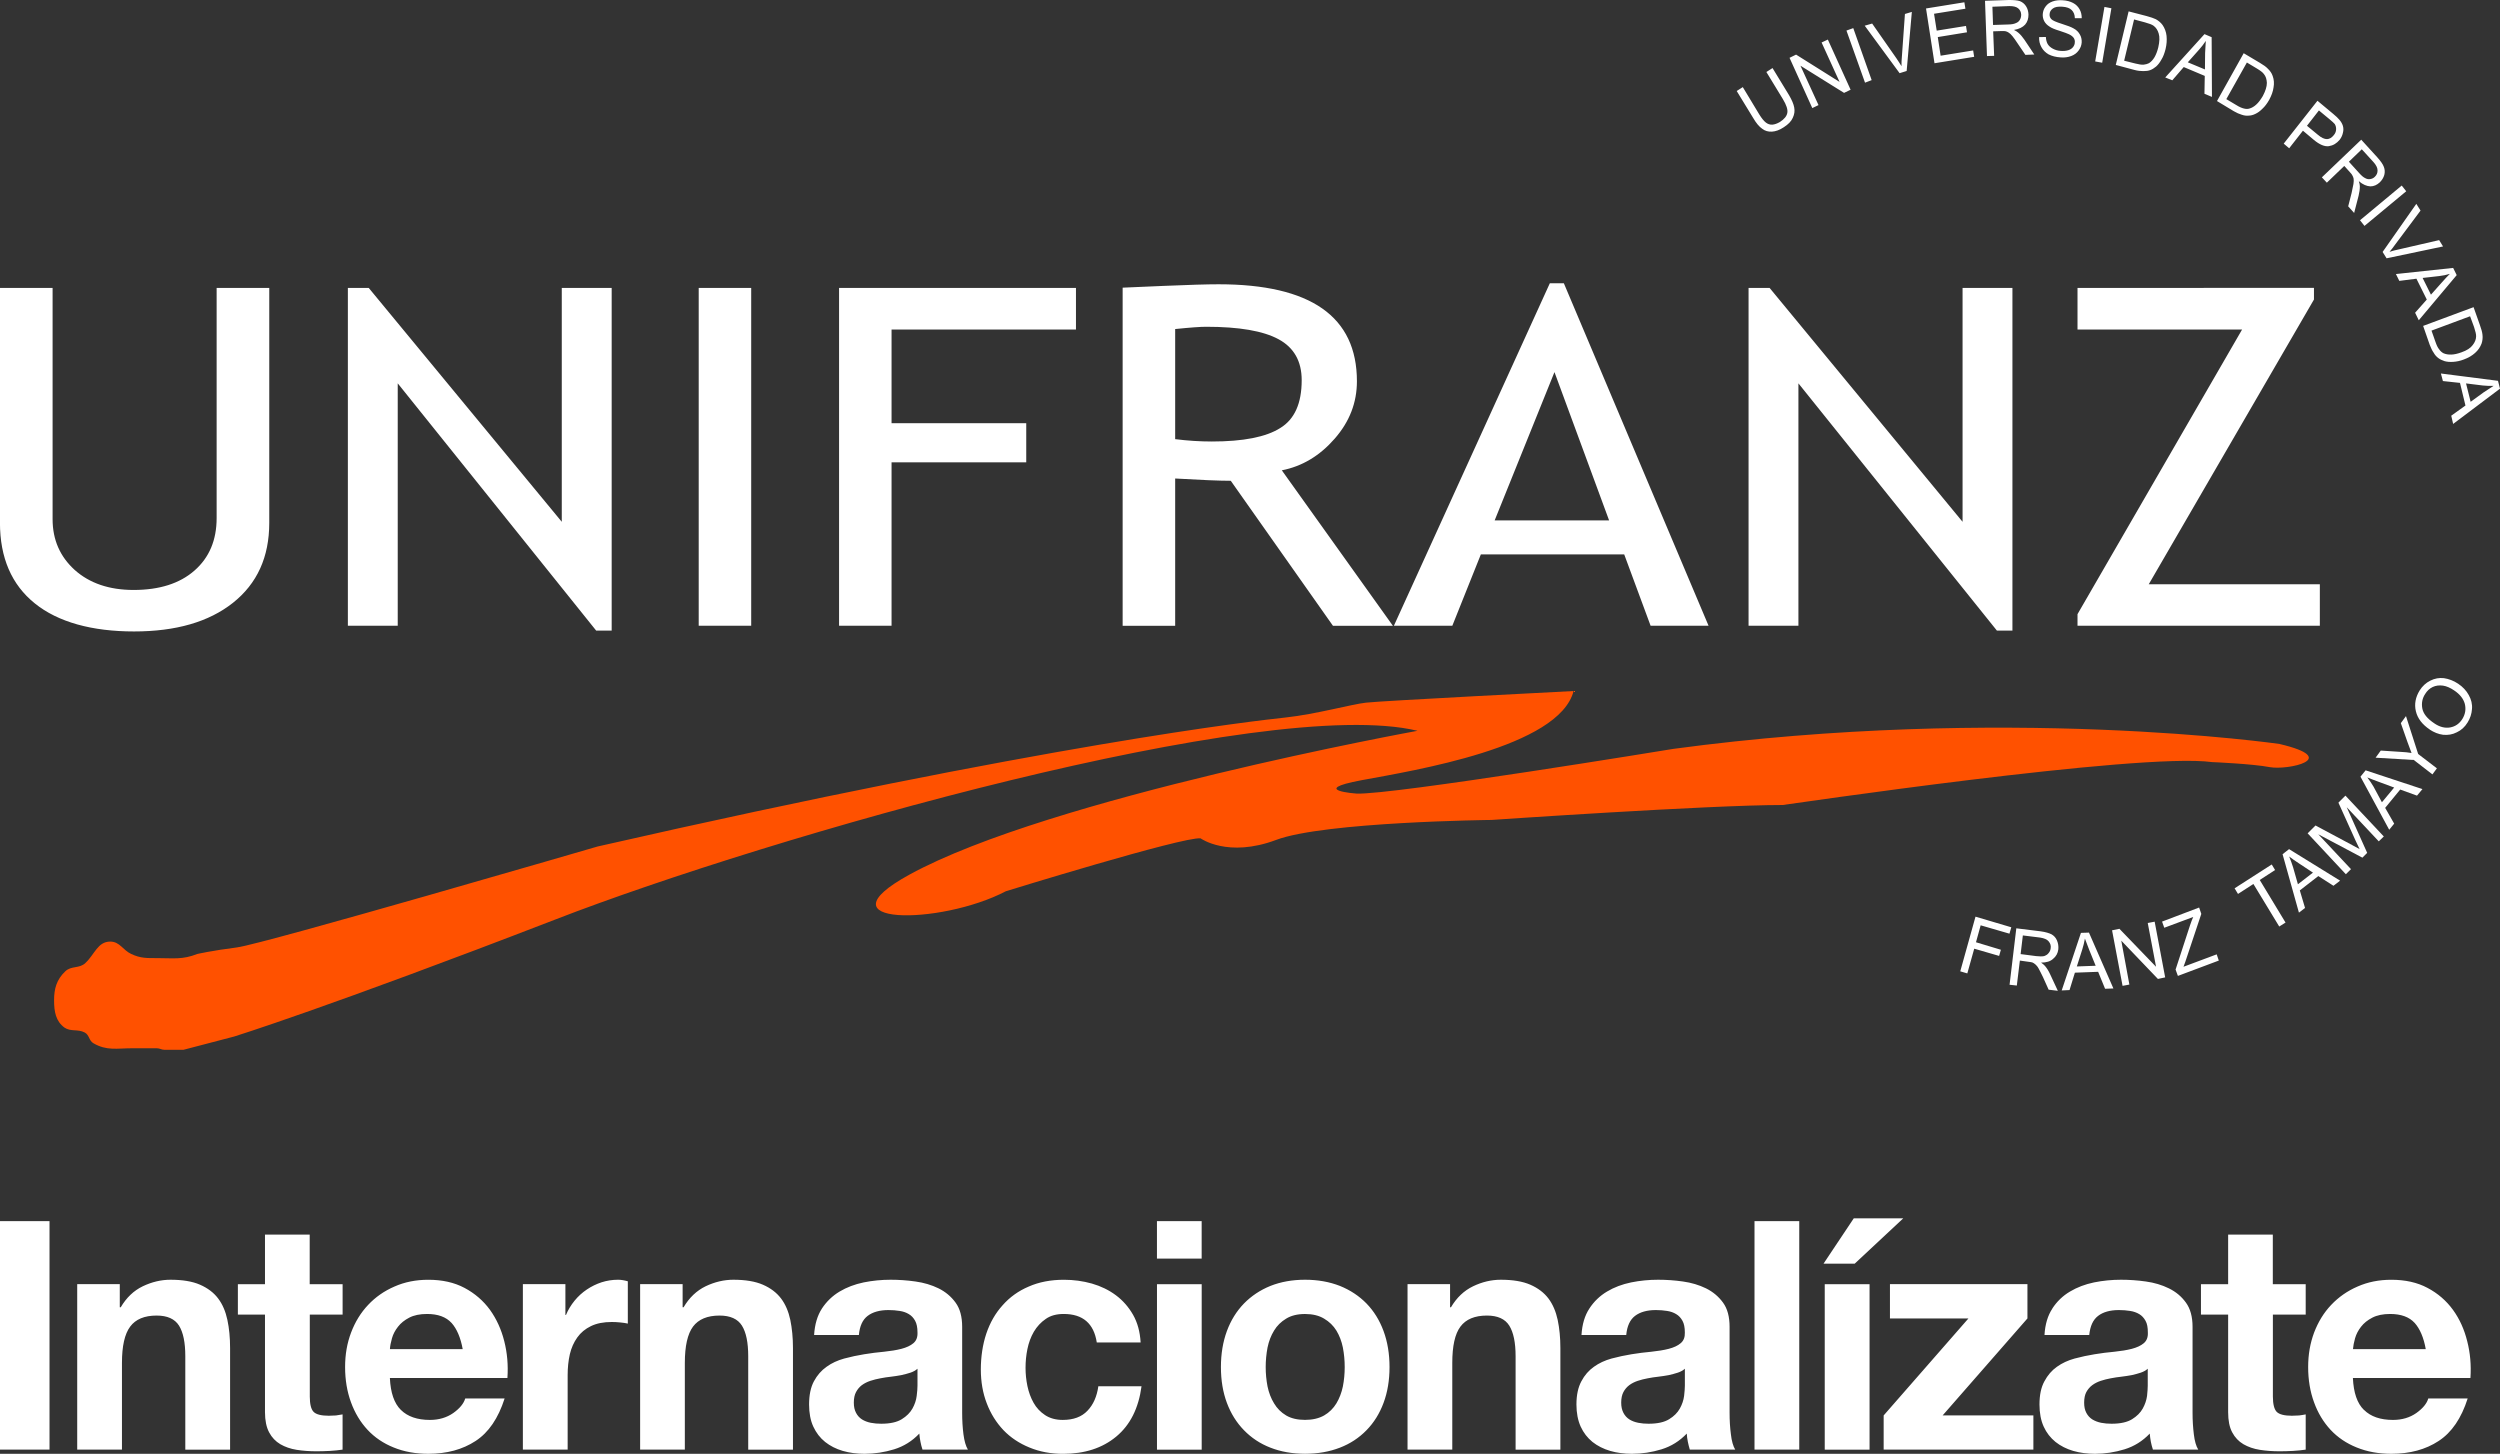 <?xml version="1.0" encoding="UTF-8"?>
<svg id="Layer_2" data-name="Layer 2" xmlns="http://www.w3.org/2000/svg" viewBox="0 0 722.98 420.43">
  <rect x="0" y="0" width="722.98" height="420.43" fill="#333333" stroke="none"/>
  <g id="logo">
    <path d="M703.97,209.18c1.57,1.08,3.13,1.45,4.6,1.19,1.51-.28,2.66-1.09,3.51-2.42.87-1.41,1.1-2.85.73-4.38-.39-1.46-1.41-2.8-3.14-3.94-1.1-.74-2.13-1.19-3.17-1.35-1.1-.15-2.09-.02-2.97.39-.91.44-1.62,1.09-2.2,2.03-.83,1.26-1.09,2.67-.82,4.16.28,1.53,1.4,2.94,3.46,4.32ZM702.69,210.99c-2.19-1.46-3.56-3.25-4.04-5.3-.49-2.06-.1-4.08,1.1-6.03.79-1.25,1.83-2.21,3.08-2.82,1.23-.63,2.56-.89,3.94-.72,1.4.21,2.78.72,4.11,1.61,1.33.89,2.37,1.99,3.08,3.3.7,1.25,1.05,2.62.92,4-.09,1.41-.53,2.72-1.27,3.9-.81,1.33-1.86,2.27-3.13,2.85-1.25.64-2.55.85-3.97.71-1.38-.18-2.63-.71-3.84-1.49ZM0,83.27h15.21s0,66.86,0,66.86c0,5.96,2.14,10.84,6.4,14.7,4.28,3.83,9.96,5.78,17.04,5.78,7.44,0,13.31-1.86,17.57-5.59,4.31-3.76,6.43-8.84,6.43-15.2v-66.55h15.22v67.94c0,9.86-3.49,17.56-10.51,23.13-6.99,5.53-16.5,8.27-28.61,8.27s-21.96-2.69-28.66-8.1c-6.75-5.42-10.1-13.23-10.1-23.37v-67.86ZM172.42,182.38l-57.4-71.52v70.09h-14.42v-97.69h6.03l55.83,67.64v-67.64h14.43v99.11h-4.46ZM202.06,180.96v-97.69h15.18v97.69h-15.18ZM257.83,95.3v27.08h38.95v11.33h-38.95v47.25h-15.18v-97.69h68.51v12.03h-53.33ZM385.47,180.96l-29.54-41.92c-3.41,0-8.72-.24-16.08-.66v42.59h-15.19v-97.78c.56,0,4.49-.17,11.8-.51,7.29-.31,12.6-.47,15.95-.47,26.66,0,40,9.35,40,28.04,0,6.16-2.11,11.68-6.43,16.61-4.29,4.92-9.37,8-15.29,9.15l32.13,44.97h-17.35ZM339.85,95.15v31.85c3.67.46,7.16.68,10.6.68,9.04,0,15.67-1.28,19.79-3.9,4.16-2.54,6.2-7.16,6.2-13.84,0-5.48-2.25-9.42-6.65-11.81-4.47-2.44-11.45-3.63-21-3.63-1.55,0-4.5.2-8.95.66ZM477.34,180.96l-7.63-20.63h-41.46l-8.25,20.63h-16.9l45.1-99.05h4.05l41.85,99.05h-16.78ZM449.54,107.61l-17.3,42.89h33.1l-15.8-42.89ZM577.5,182.38l-57.41-71.52v70.09h-14.42v-97.69h6.08s55.81,67.64,55.81,67.64v-67.64h14.42v99.11h-4.47ZM600.8,180.96v-3.35l47.6-82.32h-47.6s0-12.02,0-12.02l68.38-.02v3.37l-47.78,82.35h49.48v11.99h-70.09ZM510.84,20.81l1.76-1.13,4.77,7.83c.81,1.38,1.33,2.59,1.5,3.56.2,1.01.07,1.98-.41,3-.44,1.02-1.33,1.91-2.61,2.73-1.22.82-2.38,1.21-3.42,1.27-1.05.06-1.99-.19-2.83-.84-.86-.59-1.73-1.63-2.57-3.07l-4.79-7.84,1.76-1.13,4.73,7.84c.73,1.2,1.4,1.99,1.93,2.4.57.45,1.18.65,1.87.62.7-.06,1.4-.31,2.2-.77,1.26-.82,1.98-1.68,2.15-2.65.18-.95-.27-2.28-1.28-3.96l-4.78-7.85ZM524.1,31.25l-6.58-14.53,1.89-.93,12.58,7.9-5.2-11.4,1.81-.85,6.58,14.51-1.89.91-12.61-7.86,5.22,11.39-1.81.87ZM539.35,23.91l-5.37-15.07,1.97-.71,5.32,15.04-1.92.74ZM549.34,21.15l-10.08-13.72,2.15-.62,7.01,10.04c.53.8,1.05,1.57,1.48,2.29,0-.91,0-1.82.11-2.75l.88-12.35,2-.6-1.5,17.09-2.04.63ZM559.44,18.27l-2.45-15.82,11.09-1.79.3,1.86-9.07,1.46.77,4.88,8.47-1.36.29,1.84-8.45,1.38.82,5.39,9.41-1.52.29,1.84-11.47,1.86ZM574.62,16.22l-.57-15.99,6.86-.23c1.41,0,2.48.08,3.23.33.71.28,1.31.76,1.76,1.45.47.72.68,1.52.72,2.4.01,1.15-.27,2.12-.97,2.94-.7.76-1.75,1.29-3.23,1.54.53.26.96.52,1.23.77.68.57,1.25,1.27,1.8,2.06l2.85,4.27-2.57.11-2.21-3.26c-.6-.95-1.16-1.67-1.54-2.16-.39-.47-.75-.82-1.09-1.02-.28-.2-.6-.33-.91-.4-.27-.05-.64-.07-1.19-.05l-2.38.08.28,7.09-2.07.06ZM576.36,7.22l4.42-.14c.95-.02,1.64-.14,2.17-.39.53-.19.94-.53,1.19-.98.25-.43.37-.94.37-1.45-.02-.76-.32-1.38-.88-1.86-.56-.45-1.4-.65-2.56-.64l-4.88.19.18,5.28ZM589.72,10.72l1.93-.02c.04.79.21,1.47.5,2,.3.53.81,1,1.51,1.38.7.38,1.47.6,2.31.64.79.06,1.5,0,2.13-.19.6-.19,1.09-.5,1.4-.9.3-.39.51-.82.51-1.34.08-.45-.06-.94-.31-1.33-.29-.39-.71-.74-1.34-1.04-.41-.21-1.3-.53-2.72-1-1.43-.43-2.4-.84-2.93-1.23-.71-.43-1.22-.98-1.54-1.58-.32-.62-.47-1.29-.42-2.04.06-.8.32-1.55.83-2.21.49-.68,1.16-1.14,2.04-1.45.86-.31,1.85-.41,2.9-.33,1.16.06,2.13.33,2.99.77.86.45,1.48,1.09,1.9,1.86.44.78.61,1.6.61,2.56h-1.99c-.02-1.02-.33-1.78-.91-2.36-.58-.57-1.45-.88-2.67-.97-1.26-.08-2.16.06-2.76.5-.61.44-.93.97-.96,1.65-.05.53.1,1.04.51,1.45.35.39,1.38.84,3.01,1.35,1.64.51,2.78.96,3.35,1.29.91.47,1.5,1.1,1.88,1.79.4.66.57,1.46.53,2.3-.06.85-.34,1.6-.9,2.35-.51.7-1.23,1.25-2.13,1.58-.92.34-1.92.49-3.03.4-1.41-.08-2.58-.4-3.52-.88-.87-.51-1.58-1.19-2.06-2.08-.49-.88-.72-1.81-.67-2.93ZM605.91,17.78l2.68-15.78,2.01.39-2.66,15.75-2.02-.37ZM611.86,18.81l3.72-15.52,5.23,1.36c1.15.31,2.04.62,2.65.91.78.44,1.45,1,1.94,1.68.61.89,1.02,1.95,1.15,3.13.12,1.19.04,2.47-.29,3.84-.3,1.15-.65,2.17-1.18,3-.46.87-1.01,1.54-1.55,2.03-.57.47-1.13.83-1.72,1.04-.56.21-1.23.28-1.98.28s-1.58-.07-2.51-.32l-5.44-1.46ZM614.29,17.56l3.24.81c.98.25,1.78.38,2.41.33.61-.08,1.09-.2,1.53-.43.6-.38,1.14-.95,1.6-1.72.44-.76.81-1.72,1.09-2.86.37-1.66.44-2.97.12-3.99-.29-1-.78-1.73-1.48-2.25-.43-.33-1.29-.65-2.5-.98l-3.14-.84-2.87,11.93ZM626.17,22.4l11.35-12.53,2.07.88.09,17.28-2.17-.92.09-5.16-6.08-2.56-3.31,3.83-2.04-.82ZM632.7,18.02l4.95,2.06.05-4.76c.09-1.45.13-2.61.2-3.49-.56.87-1.19,1.68-1.92,2.5l-3.28,3.68ZM641.14,29.22l7.72-13.83,4.67,2.78c1.05.62,1.81,1.16,2.27,1.66.68.63,1.17,1.33,1.44,2.14.39,1.06.46,2.15.25,3.32-.16,1.19-.59,2.35-1.27,3.61-.61,1.06-1.24,1.9-1.96,2.56-.68.69-1.36,1.17-2.03,1.48-.65.33-1.34.49-1.94.5-.61.07-1.29-.01-2-.26-.71-.21-1.49-.55-2.31-1.03l-4.83-2.92ZM643.84,28.67l2.87,1.71c.87.55,1.63.87,2.24,1.01.6.15,1.11.15,1.58,0,.68-.19,1.33-.57,1.96-1.15.68-.6,1.27-1.44,1.89-2.46.78-1.47,1.18-2.73,1.18-3.81-.05-1.04-.31-1.9-.85-2.54-.33-.49-1.06-1.03-2.13-1.67l-2.8-1.68-5.95,10.59ZM660.43,41.54l9.76-12.4,4.57,3.81c.78.66,1.38,1.2,1.75,1.66.51.58.85,1.17,1.04,1.81.18.63.19,1.29,0,2-.15.74-.47,1.39-.93,2-.88,1.04-1.86,1.65-3.13,1.85-1.2.18-2.7-.43-4.39-1.85l-3.11-2.62-3.98,5.08-1.59-1.35ZM667.15,36.37l3.14,2.59c1.03.89,1.92,1.28,2.67,1.27.73-.02,1.37-.43,1.94-1.13.43-.51.65-1.03.68-1.65.04-.59-.11-1.12-.39-1.58-.27-.28-.7-.75-1.48-1.36l-3.1-2.57-3.46,4.44ZM671.46,51.29l11.39-10.89,4.72,5.18c.94,1.07,1.55,1.92,1.82,2.68.29.72.34,1.51.13,2.34-.24.83-.7,1.54-1.31,2.14-.82.76-1.71,1.16-2.72,1.16-1.05-.06-2.16-.5-3.34-1.51.19.59.3,1.08.3,1.45,0,.87-.12,1.79-.36,2.76l-1.29,4.99-1.72-1.92.98-3.84c.23-1.13.4-1.99.54-2.62.1-.64.1-1.13.05-1.52-.07-.36-.19-.68-.37-.97-.09-.21-.32-.53-.71-.93l-1.62-1.8-5.04,4.84-1.44-1.54ZM679.28,46.77l3,3.31c.65.72,1.21,1.21,1.73,1.44.46.26.95.37,1.48.26.49-.08.92-.28,1.29-.65.54-.52.81-1.13.79-1.86,0-.74-.41-1.53-1.19-2.41l-3.37-3.69-3.74,3.61ZM682.49,63.7l12.07-10.04,1.3,1.65-12.07,10.02-1.3-1.64ZM689.04,72.85l9.74-13.9,1.22,1.95-7.29,9.76c-.57.82-1.15,1.54-1.68,2.17.86-.27,1.69-.51,2.62-.69l11.73-2.7,1.13,1.83-16.33,3.43-1.15-1.84ZM692.88,79.25l16.55-1.77,1.03,2.08-10.97,13.06-1.06-2.18,3.38-3.81-3-6.03-4.95.63-.98-1.98ZM700.6,80.38l2.41,4.84,3.1-3.48c.92-1.03,1.71-1.91,2.37-2.54-1.01.3-1.98.51-3.04.63l-4.84.55ZM700.75,94.25l14.59-5.42,1.83,5.18c.43,1.15.67,2.09.74,2.75.12.94,0,1.81-.26,2.61-.4,1.04-1,1.92-1.87,2.69-.85.77-1.93,1.42-3.25,1.9-1.09.43-2.15.63-3.11.69-.92.05-1.76,0-2.48-.21-.7-.23-1.32-.52-1.8-.89-.51-.38-.98-.88-1.34-1.54-.44-.6-.79-1.41-1.15-2.3l-1.9-5.46ZM703.17,95.61l1.13,3.21c.34,1,.68,1.73,1.09,2.21.36.53.81.9,1.23,1.12.64.28,1.36.42,2.25.39.86-.01,1.87-.25,2.96-.65,1.55-.53,2.65-1.26,3.26-2.1.63-.81.96-1.64.98-2.48.04-.6-.2-1.49-.59-2.72l-1.15-3.13-11.16,4.15ZM705.87,108.01l16.53,2.12.58,2.27-13.55,10.2-.55-2.38,4.11-2.94-1.58-6.55-4.94-.53-.58-2.18ZM713.16,110.89l1.33,5.31,3.74-2.72c1.17-.77,2.13-1.41,2.89-1.89-1.05.05-2.09-.02-3.11-.11l-4.85-.6ZM566.89,280.9l4.41-15.81,10.35,3.07-.53,1.85-8.33-2.42-1.35,4.9,7.2,2.17-.51,1.78-7.2-2.09-2,7.15-2.04-.6ZM581.15,284.78l1.95-16.32,7.03.87c1.43.2,2.47.52,3.18.88.66.39,1.21.94,1.55,1.76.34.81.48,1.68.39,2.57-.14,1.13-.63,2.02-1.49,2.73-.81.77-1.99,1.11-3.5,1.11.5.34.91.7,1.14.97.56.66,1.05,1.45,1.49,2.41l2.22,4.77-2.66-.32-1.65-3.67c-.53-1.03-.9-1.86-1.23-2.42-.34-.63-.66-.97-.95-1.22-.28-.26-.6-.45-.91-.58-.24-.04-.6-.14-1.16-.19l-2.42-.34-.88,7.22-2.11-.23ZM584.36,275.92l4.49.58c.97.11,1.75.11,2.28,0,.54-.2,1-.44,1.31-.88.36-.39.54-.88.6-1.41.12-.74-.09-1.38-.6-1.99-.45-.56-1.28-.89-2.44-1.08l-5.01-.62-.64,5.4ZM596.23,286.42l5.56-16.64,2.32-.08,7.07,16.16-2.41.08-2.01-4.9-6.72.25-1.55,5.03-2.26.11ZM600.61,279.49l5.44-.2-1.82-4.47c-.53-1.38-.96-2.48-1.29-3.39-.2,1.07-.42,2.11-.77,3.16l-1.57,4.91ZM613.83,285.11l-3.04-16.07,2.13-.44,10.59,10.98-2.4-12.66,2-.38,3.04,16.11-2.1.45-10.59-11.07,2.34,12.7-1.98.37ZM629.83,282.23l-.67-1.84,4.18-12.8c.3-.91.61-1.71.92-2.41l-8.37,3.12-.64-1.78,10.72-4.07.63,1.84-4.63,13.88-.52,1.41,9.6-3.59.61,1.8-11.84,4.44ZM659.14,267.95l-7.47-12.31-4.46,2.88-.98-1.63,10.74-6.89.97,1.61-4.44,2.87,7.46,12.32-1.82,1.14ZM664.83,263.92l-4.73-16.89,1.88-1.47,14.76,9.12-1.92,1.48-4.38-2.81-5.35,4.15,1.51,5.07-1.76,1.35ZM664.54,255.72l4.35-3.36-3.98-2.63c-1.22-.8-2.18-1.48-2.9-2.04.4,1.04.81,2.04,1.13,3.11l1.4,4.92ZM678.4,252.82l-11.05-11.83,2.28-2.27,10.56,5.65,2.19,1.19-1.18-2.49-4.95-10.95,2.03-2.03,11.1,11.81-1.46,1.41-9.27-9.87,5.92,13.2-1.38,1.39-12.77-6.77,9.47,10.09-1.48,1.46ZM690.94,239.96l-8.31-15.35,1.49-1.84,16.43,5.43-1.57,1.89-4.86-1.76-4.35,5.3,2.61,4.56-1.44,1.77ZM688.83,232.01l3.54-4.26-4.46-1.65c-1.37-.49-2.46-.94-3.31-1.28.7.89,1.27,1.79,1.81,2.68l2.42,4.51ZM703.43,223.94l-5.39-4.16-11.04-.66,1.5-2.06,5.77.38c1.06.04,2.11.15,3.13.32-.35-.93-.75-1.96-1.19-3.19l-1.91-5.44,1.49-2.04,3.52,10.96,5.42,4.15-1.3,1.76ZM14.32,353.15v66.07H0v-66.07h14.32ZM34.64,371.38v6.67h.28c1.64-2.79,3.76-4.81,6.37-6.07,2.62-1.25,5.29-1.89,8.02-1.89,3.47,0,6.31.47,8.52,1.43,2.22.97,3.98,2.29,5.25,3.98,1.28,1.68,2.16,3.77,2.68,6.2.52,2.44.78,5.14.78,8.11v29.42h-12.95v-27.02c0-3.95-.6-6.9-1.82-8.85-1.22-1.93-3.37-2.91-6.47-2.91-3.53,0-6.08,1.07-7.65,3.19-1.6,2.13-2.38,5.63-2.38,10.52v25.06h-12.94v-47.85h12.3ZM99.08,371.38v8.8h-9.49v23.69c0,2.19.37,3.7,1.11,4.43.71.73,2.18,1.12,4.36,1.12.72,0,1.43-.04,2.09-.08.67-.08,1.31-.19,1.92-.31v10.19c-1.1.16-2.32.29-3.65.37-1.34.07-2.65.11-3.92.11-2.01,0-3.91-.14-5.7-.42-1.79-.28-3.37-.84-4.74-1.63-1.36-.81-2.45-1.94-3.23-3.42-.79-1.48-1.2-3.44-1.2-5.83v-28.22h-7.84v-8.8h7.84v-14.34h12.93v14.34h9.49ZM115.94,407.74c1.94,1.92,4.74,2.89,8.38,2.89,2.61,0,4.86-.67,6.76-1.99,1.88-1.34,3.03-2.75,3.46-4.21h11.39c-1.83,5.73-4.62,9.83-8.39,12.29-3.77,2.47-8.33,3.71-13.67,3.71-3.71,0-7.04-.61-10.03-1.83-2.98-1.2-5.49-2.9-7.55-5.11-2.08-2.24-3.67-4.89-4.79-7.96-1.13-3.09-1.7-6.47-1.7-10.18s.58-6.92,1.73-9.98c1.17-3.09,2.81-5.76,4.93-8,2.12-2.26,4.67-4.04,7.61-5.31,2.95-1.31,6.21-1.96,9.8-1.96,4.01,0,7.5.77,10.48,2.36,2.97,1.58,5.42,3.7,7.35,6.34,1.9,2.65,3.28,5.68,4.13,9.07.86,3.38,1.17,6.93.91,10.63h-33.99c.19,4.27,1.25,7.35,3.19,9.25ZM130.57,382.57c-1.56-1.71-3.91-2.58-7.06-2.58-2.07,0-3.79.35-5.15,1.06-1.37.71-2.46,1.58-3.27,2.64-.82,1.04-1.4,2.14-1.73,3.31-.35,1.19-.54,2.23-.6,3.16h21.05c-.61-3.32-1.69-5.87-3.23-7.59ZM163.51,371.38v8.88h.18c.6-1.47,1.45-2.85,2.47-4.11,1.03-1.26,2.21-2.34,3.54-3.23,1.35-.91,2.77-1.6,4.29-2.1,1.52-.48,3.1-.73,4.74-.73.85,0,1.79.15,2.83.45v12.23c-.6-.14-1.34-.25-2.19-.33-.85-.09-1.67-.13-2.46-.13-2.37,0-4.37.39-6.01,1.19-1.64.79-2.97,1.89-3.96,3.29-1,1.4-1.72,3.02-2.15,4.85-.42,1.85-.63,3.86-.63,6.03v21.55h-12.95v-47.85h12.3ZM197.41,371.38v6.67h.28c1.64-2.79,3.78-4.81,6.37-6.07,2.62-1.25,5.3-1.89,8.03-1.89,3.47,0,6.3.47,8.52,1.43,2.23.97,3.97,2.29,5.26,3.98,1.27,1.68,2.16,3.77,2.68,6.2.5,2.44.77,5.14.77,8.11v29.42h-12.94v-27.02c0-3.95-.6-6.9-1.82-8.85-1.21-1.93-3.37-2.91-6.47-2.91-3.52,0-6.08,1.07-7.67,3.19-1.58,2.13-2.37,5.63-2.37,10.52v25.06h-12.93v-47.85h12.3ZM237.69,378.42c1.35-2.04,3.05-3.68,5.11-4.91,2.07-1.24,4.39-2.11,6.97-2.65,2.58-.52,5.18-.77,7.79-.77,2.38,0,4.77.16,7.2.51,2.43.34,4.65,1,6.66,1.98,2,.99,3.64,2.36,4.92,4.12,1.28,1.74,1.91,4.09,1.91,6.99v24.88c0,2.18.12,4.24.37,6.21.26,1.97.69,3.45,1.29,4.44h-13.13c-.26-.75-.44-1.51-.59-2.27-.16-.77-.27-1.57-.33-2.37-2.06,2.17-4.5,3.69-7.28,4.55-2.8.86-5.65,1.3-8.58,1.3-2.24,0-4.33-.28-6.28-.84-1.94-.57-3.64-1.43-5.1-2.59-1.47-1.18-2.59-2.64-3.42-4.43-.83-1.8-1.22-3.94-1.22-6.4,0-2.72.46-4.95,1.39-6.7.95-1.77,2.17-3.16,3.67-4.21,1.47-1.07,3.18-1.85,5.09-2.38,1.92-.51,3.85-.93,5.79-1.24,1.96-.31,3.87-.57,5.75-.73,1.89-.2,3.56-.46,5.02-.84,1.45-.38,2.61-.91,3.46-1.63.84-.71,1.24-1.74,1.18-3.09,0-1.44-.23-2.55-.68-3.38-.46-.84-1.07-1.5-1.83-1.94-.75-.46-1.64-.77-2.65-.92-1.01-.16-2.08-.25-3.24-.25-2.54,0-4.55.57-6.01,1.68-1.46,1.1-2.31,2.95-2.54,5.53h-12.95c.19-3.09.95-5.63,2.27-7.66ZM263.27,396.97c-.83.27-1.69.5-2.65.71-.93.17-1.92.33-2.94.45-1.05.11-2.08.27-3.1.47-.99.18-1.94.42-2.89.73-.94.32-1.75.73-2.46,1.25-.69.53-1.25,1.2-1.67,1.99-.43.79-.64,1.83-.64,3.05s.21,2.14.64,2.96c.42.81,1,1.44,1.72,1.9.73.46,1.58.78,2.55.98.97.19,1.98.27,3.02.27,2.55,0,4.53-.44,5.92-1.3,1.4-.86,2.43-1.89,3.11-3.1.66-1.19,1.07-2.4,1.22-3.64.16-1.25.23-2.23.23-2.97v-4.9c-.55.5-1.23.87-2.05,1.15ZM307.61,379.99c-2.07,0-3.81.46-5.19,1.44-1.4.95-2.54,2.19-3.44,3.7-.88,1.51-1.49,3.19-1.86,5-.37,1.8-.54,3.61-.54,5.41s.17,3.49.54,5.29c.38,1.77.96,3.39,1.78,4.84.81,1.46,1.93,2.64,3.33,3.57,1.39.92,3.1,1.39,5.11,1.39,3.09,0,5.47-.88,7.14-2.65,1.68-1.74,2.73-4.1,3.15-7.08h12.49c-.85,6.35-3.28,11.2-7.29,14.53-4.02,3.35-9.15,5.01-15.41,5.01-3.53,0-6.77-.61-9.71-1.83-2.94-1.2-5.44-2.86-7.52-5.02-2.05-2.17-3.68-4.74-4.82-7.74-1.16-2.98-1.72-6.28-1.72-9.85s.52-7.15,1.58-10.32c1.07-3.17,2.63-5.9,4.71-8.2,2.06-2.34,4.57-4.15,7.57-5.42,2.97-1.31,6.37-1.96,10.19-1.96,2.8,0,5.49.37,8.08,1.1,2.59.75,4.89,1.86,6.93,3.38,2.03,1.51,3.68,3.41,4.96,5.64,1.29,2.27,2.01,4.91,2.19,8.01h-12.68c-.84-5.48-4.03-8.24-9.56-8.24ZM334.58,363.98v-10.83h12.93v10.83h-12.93ZM347.52,371.38v47.85h-12.93v-47.85h12.93ZM354.81,384.92c1.15-3.11,2.8-5.75,4.93-7.95,2.13-2.18,4.68-3.88,7.65-5.09,2.98-1.18,6.32-1.79,10.03-1.79s7.06.61,10.08,1.79c2.99,1.21,5.56,2.91,7.69,5.09,2.13,2.2,3.77,4.84,4.92,7.95,1.15,3.12,1.73,6.59,1.73,10.42s-.58,7.29-1.73,10.37c-1.15,3.09-2.79,5.71-4.92,7.89-2.14,2.2-4.7,3.9-7.69,5.05-3.02,1.17-6.37,1.77-10.08,1.77s-7.05-.6-10.03-1.77c-2.97-1.15-5.52-2.85-7.65-5.05-2.13-2.18-3.78-4.81-4.93-7.89-1.15-3.07-1.73-6.53-1.73-10.37s.58-7.29,1.73-10.42ZM366.56,400.95c.38,1.8,1,3.45,1.89,4.89.86,1.45,2.03,2.63,3.5,3.5,1.44.85,3.27,1.28,5.45,1.28s4.03-.44,5.52-1.28c1.5-.87,2.68-2.05,3.56-3.5.86-1.44,1.5-3.09,1.87-4.89.36-1.83.53-3.69.53-5.61s-.17-3.78-.53-5.64c-.37-1.84-1-3.46-1.87-4.9-.88-1.43-2.07-2.58-3.56-3.46-1.49-.9-3.32-1.34-5.52-1.34-2.18,0-4.01.45-5.45,1.34-1.47.88-2.65,2.04-3.5,3.46-.89,1.44-1.51,3.06-1.89,4.9-.35,1.86-.53,3.72-.53,5.64s.18,3.78.53,5.61ZM419.35,371.38v6.67h.26c1.65-2.79,3.78-4.81,6.39-6.07,2.6-1.25,5.28-1.89,8.02-1.89,3.47,0,6.3.47,8.52,1.43,2.22.97,3.96,2.29,5.25,3.98,1.26,1.68,2.16,3.77,2.68,6.2.51,2.44.78,5.14.78,8.11v29.42h-12.95v-27.02c0-3.95-.61-6.9-1.83-8.85-1.21-1.93-3.37-2.91-6.45-2.91-3.53,0-6.09,1.07-7.67,3.19-1.6,2.13-2.36,5.63-2.36,10.52v25.06h-12.94v-47.85h12.3ZM459.63,378.42c1.33-2.04,3.04-3.68,5.1-4.91,2.06-1.24,4.38-2.11,6.98-2.65,2.58-.52,5.18-.77,7.79-.77,2.37,0,4.77.16,7.2.51,2.43.34,4.65,1,6.66,1.98,2,.99,3.64,2.36,4.92,4.12,1.28,1.74,1.9,4.09,1.9,6.99v24.88c0,2.18.12,4.24.38,6.21.22,1.97.65,3.45,1.25,4.44h-13.13c-.22-.75-.42-1.51-.57-2.27-.16-.77-.27-1.57-.31-2.37-2.08,2.17-4.5,3.69-7.3,4.55-2.8.86-5.65,1.3-8.58,1.3-2.24,0-4.34-.28-6.28-.84-1.93-.57-3.64-1.43-5.11-2.59-1.45-1.18-2.59-2.64-3.41-4.43-.81-1.8-1.23-3.94-1.23-6.4,0-2.72.48-4.95,1.42-6.7.93-1.77,2.15-3.16,3.64-4.21,1.49-1.07,3.19-1.85,5.09-2.38,1.92-.51,3.85-.93,5.78-1.24,1.95-.31,3.89-.57,5.76-.73,1.87-.2,3.55-.46,5.01-.84,1.46-.38,2.62-.91,3.45-1.63.86-.71,1.25-1.74,1.2-3.09,0-1.44-.22-2.55-.68-3.38-.46-.84-1.07-1.5-1.83-1.94-.76-.46-1.63-.77-2.64-.92-1-.16-2.08-.25-3.22-.25-2.57,0-4.57.57-6.03,1.68-1.45,1.1-2.31,2.95-2.55,5.53h-12.94c.19-3.09.94-5.63,2.29-7.66ZM485.18,396.97c-.82.27-1.69.5-2.63.71-.95.17-1.93.33-2.97.45-1.04.11-2.07.27-3.09.47-.98.18-1.94.42-2.87.73-.94.32-1.76.73-2.45,1.25-.7.53-1.27,1.2-1.69,1.99-.42.79-.64,1.83-.64,3.05s.22,2.14.64,2.96c.43.81,1,1.44,1.72,1.9.73.46,1.58.78,2.58.98.95.19,1.96.27,2.98.27,2.56,0,4.54-.44,5.93-1.3,1.42-.86,2.43-1.89,3.11-3.1.66-1.19,1.07-2.4,1.23-3.64.14-1.25.22-2.23.22-2.97v-4.9c-.55.5-1.22.87-2.06,1.15ZM520.33,353.15v66.07h-12.94v-66.07h12.94ZM527.35,365.44l8.74-13.1h14.31l-14.03,13.1h-9.02ZM540.66,371.38v47.85h-12.96v-47.85h12.96ZM569.26,381.28h-22.7v-9.91h39.76v9.91l-24.53,28.05h26.25v9.89h-43.3v-9.89l24.52-28.05ZM593.51,378.42c1.33-2.04,3.03-3.68,5.11-4.91,2.07-1.24,4.38-2.11,6.96-2.65,2.58-.52,5.19-.77,7.79-.77,2.37,0,4.77.16,7.21.51,2.44.34,4.65,1,6.64,1.98,2.03.99,3.66,2.36,4.93,4.12,1.27,1.74,1.92,4.09,1.92,6.99v24.88c0,2.18.13,4.24.37,6.21.23,1.97.66,3.45,1.28,4.44h-13.11c-.25-.75-.45-1.51-.6-2.27-.15-.77-.25-1.57-.32-2.37-2.07,2.17-4.49,3.69-7.29,4.55-2.79.86-5.66,1.3-8.55,1.3-2.26,0-4.35-.28-6.3-.84-1.94-.57-3.64-1.43-5.11-2.59-1.45-1.18-2.61-2.64-3.42-4.43-.82-1.8-1.22-3.94-1.22-6.4,0-2.72.46-4.95,1.42-6.7.94-1.77,2.14-3.16,3.63-4.21,1.49-1.07,3.19-1.85,5.11-2.38,1.93-.51,3.84-.93,5.79-1.24,1.95-.31,3.84-.57,5.74-.73,1.9-.2,3.56-.46,5.02-.84,1.45-.38,2.61-.91,3.46-1.63.84-.71,1.24-1.74,1.17-3.09,0-1.44-.2-2.55-.67-3.38-.46-.84-1.07-1.5-1.82-1.94-.77-.46-1.65-.77-2.65-.92-.99-.16-2.08-.25-3.24-.25-2.54,0-4.56.57-6,1.68-1.46,1.1-2.31,2.95-2.57,5.53h-12.94c.18-3.09.94-5.63,2.29-7.66ZM619.07,396.97c-.81.27-1.69.5-2.63.71-.95.17-1.94.33-2.96.45-1.02.11-2.07.27-3.1.47-.97.18-1.93.42-2.87.73-.94.32-1.75.73-2.45,1.25-.71.53-1.27,1.2-1.71,1.99-.42.79-.63,1.83-.63,3.05s.2,2.14.63,2.96c.43.81,1,1.44,1.73,1.9.75.46,1.6.78,2.56.98.98.19,1.97.27,3.01.27,2.55,0,4.52-.44,5.92-1.3,1.39-.86,2.43-1.89,3.1-3.1.66-1.19,1.07-2.4,1.24-3.64.13-1.25.2-2.23.2-2.97v-4.9c-.54.5-1.21.87-2.05,1.15ZM666.79,371.38v8.8h-9.49v23.69c0,2.19.39,3.7,1.11,4.43.73.73,2.18,1.12,4.36,1.12.73,0,1.44-.04,2.1-.08.68-.08,1.31-.19,1.92-.31v10.19c-1.08.16-2.3.29-3.66.37-1.33.07-2.64.11-3.92.11-2,0-3.89-.14-5.69-.42-1.79-.28-3.38-.84-4.75-1.63-1.36-.81-2.45-1.94-3.23-3.42-.8-1.48-1.18-3.44-1.18-5.83v-28.22h-7.86v-8.8h7.86v-14.34h12.92v14.34h9.49ZM683.66,407.74c1.94,1.92,4.72,2.89,8.37,2.89,2.62,0,4.86-.67,6.75-1.99,1.88-1.34,3.04-2.75,3.46-4.21h11.39c-1.82,5.73-4.62,9.83-8.39,12.29-3.76,2.47-8.31,3.71-13.67,3.71-3.69,0-7.03-.61-10.03-1.83-2.98-1.2-5.5-2.9-7.56-5.11-2.08-2.24-3.67-4.89-4.78-7.96-1.13-3.09-1.7-6.47-1.7-10.18s.59-6.92,1.72-9.98c1.18-3.09,2.81-5.76,4.94-8,2.14-2.26,4.68-4.04,7.62-5.31,2.95-1.31,6.2-1.96,9.78-1.96,4,0,7.51.77,10.47,2.36,2.99,1.58,5.43,3.7,7.35,6.34,1.92,2.65,3.28,5.68,4.12,9.07.87,3.38,1.18,6.93.93,10.63h-33.99c.19,4.27,1.24,7.35,3.2,9.25ZM698.29,382.57c-1.56-1.71-3.92-2.58-7.08-2.58-2.05,0-3.78.35-5.14,1.06-1.38.71-2.47,1.58-3.28,2.64-.81,1.04-1.38,2.14-1.72,3.31-.34,1.19-.53,2.23-.61,3.16h21.05c-.59-3.32-1.68-5.87-3.21-7.59Z" style="fill: #fff; stroke-width: 0px;"/>
    <path d="M68.65,273.96c7.44-.95,104.17-29.16,104.17-29.16,130.2-29.66,190.19-36.35,199.02-37.31,8.8-.96,19.06-3.84,23.23-4.29,4.22-.51,60-3.36,60-3.36-4.17,16.26-46.04,22.95-61.37,25.8-15.36,2.88-1.4,3.86-1.4,3.86,10.22.44,91.61-12.93,91.61-12.93,95.8-12.92,175.3-1.42,175.3-1.42,18.15,4.28,2.31,7.65-2.8,6.7-5.14-.98-16.74-1.46-16.74-1.46-20.92-2.87-123.7,12.41-124.15,12.41-21.41,0-84.16,4.32-84.16,4.32,0,0-48.36.52-62.32,5.78-13.98,5.25-21.84-.46-21.84-.46-5.12-.52-56.29,15.29-56.29,15.29-19.07,9.98-54.87,9.98-27.9-4.8,40.55-22.25,146.93-41.59,146.93-41.59-43.67-10.53-187.4,30.58-249.23,54.53-65.92,25.47-93,33.89-93,33.89l-14.64,3.83h-5.54c-.85,0-1.3-.44-2.18-.44h-7.1c-4.42,0-7.36.79-11.23-1.45-1.33-.76-1.16-2.4-2.52-3.11-2.09-1.08-3.97-.15-5.86-1.42-2.52-1.87-3-4.59-3-7.92s.73-5.97,3.25-8.36c1.75-1.67,4.07-.72,5.81-2.4,2.68-2.49,3.54-6.19,7.19-6.19,2.75,0,3.63,2.46,6.08,3.59,2.68,1.27,4.58,1.19,7.53,1.19,4.56,0,7.3.5,11.52-1.19,0,0,4.2-.97,11.63-1.92Z" style="fill: #ff5100; fill-rule: evenodd; stroke-width: 0px;"/>
  </g>
</svg>